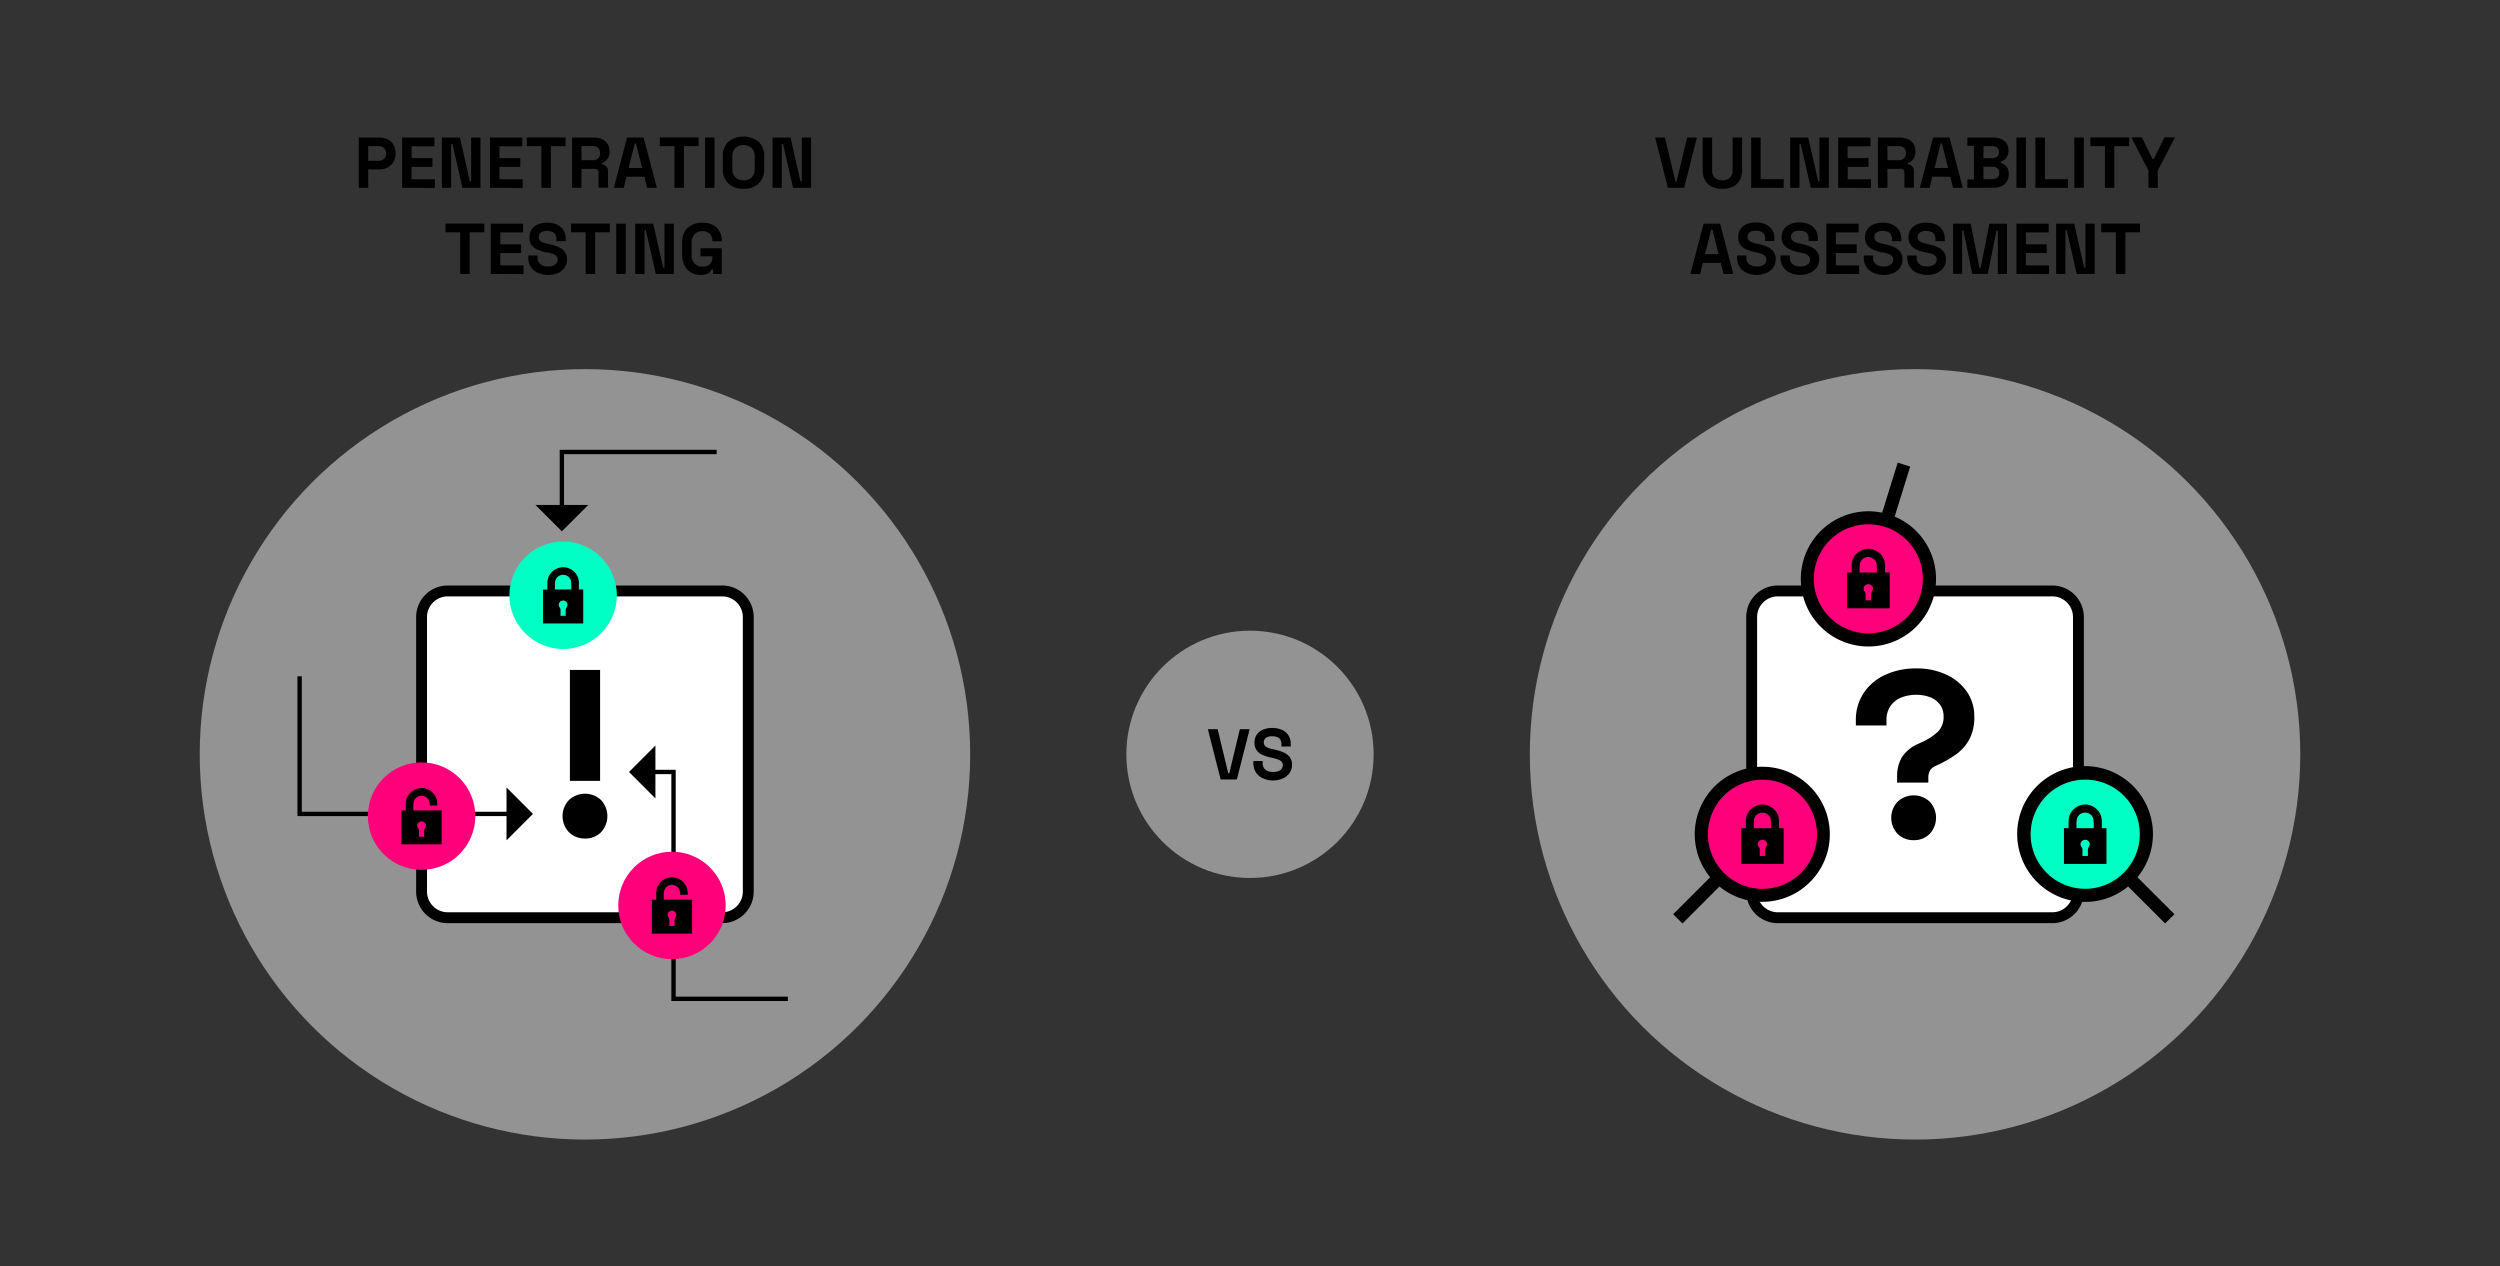 <svg id="Layer_1" data-name="Layer 1" xmlns="http://www.w3.org/2000/svg" viewBox="0 0 1149.32 582.17"><rect x="0" y="0" width="1149.32" height="582.17" fill="#333333" stroke="none"/><defs><style>.cls-1{fill:#939393;}.cls-2{fill:#fff;}.cls-3{fill:#00ffc2;}.cls-4{fill:#ff007a;}</style></defs><path d="M164.94,86.33V63.23h9.5a8.24,8.24,0,0,1,3.85.87,6.49,6.49,0,0,1,2.6,2.46,7.21,7.21,0,0,1,.94,3.76v.47a7,7,0,0,1-1,3.74A6.7,6.7,0,0,1,178.22,77a8,8,0,0,1-3.78.87h-5.15v8.45Zm4.35-12.41H174a3.62,3.62,0,0,0,2.51-.86,3,3,0,0,0,1-2.34v-.33a3,3,0,0,0-1-2.34,3.58,3.58,0,0,0-2.51-.86h-4.72Z"/><path d="M184.87,86.33V63.23h14.85v4H189.23V72.7h9.57v4h-9.57v5.71h10.69v4Z"/><path d="M203.15,86.33V63.23h8.28L216,83.36h.59V63.23h4.29v23.1h-8.28L208,66.2h-.59V86.33Z"/><path d="M225.26,86.33V63.23h14.85v4H229.62V72.7h9.57v4h-9.57v5.71h10.69v4Z"/><path d="M248.89,86.33V67.19h-6.73v-4H260v4h-6.74V86.33Z"/><path d="M263,86.33V63.23h10a8.78,8.78,0,0,1,3.79.76,5.81,5.81,0,0,1,2.51,2.14,5.89,5.89,0,0,1,.89,3.27v.4a5.37,5.37,0,0,1-1,3.36A5.74,5.74,0,0,1,276.74,75v.6a2.75,2.75,0,0,1,2.05.9,3.32,3.32,0,0,1,.72,2.23v7.56h-4.35V79.4a1.93,1.93,0,0,0-.42-1.29,1.68,1.68,0,0,0-1.37-.49H267.3v8.71Zm4.35-12.67h5.22a3.31,3.31,0,0,0,2.42-.85,3,3,0,0,0,.88-2.22v-.33A3,3,0,0,0,275,68a3.35,3.35,0,0,0-2.44-.84H267.3Z"/><path d="M282.22,86.33l6.07-23.1h7.59L302,86.33h-4.49l-1.25-5.08H288l-1.25,5.08ZM289,77.22h6.21L292.38,66h-.59Z"/><path d="M310.07,86.33V67.19h-6.73v-4h17.82v4h-6.73V86.33Z"/><path d="M324.13,86.33V63.23h4.35v23.1Z"/><path d="M341.82,86.79a9.78,9.78,0,0,1-6.93-2.39,8.89,8.89,0,0,1-2.58-6.85V72a8.88,8.88,0,0,1,2.58-6.85,11.23,11.23,0,0,1,13.85,0A8.88,8.88,0,0,1,351.32,72v5.54a8.89,8.89,0,0,1-2.58,6.85A9.77,9.77,0,0,1,341.82,86.79Zm0-3.89a5,5,0,0,0,3.79-1.42,5.29,5.29,0,0,0,1.35-3.8V71.87a5.28,5.28,0,0,0-1.35-3.79,5.75,5.75,0,0,0-7.57,0,5.21,5.21,0,0,0-1.37,3.79v5.81a5.21,5.21,0,0,0,1.37,3.8A5,5,0,0,0,341.82,82.9Z"/><path d="M355.15,86.33V63.23h8.28L368,83.36h.59V63.23h4.29v23.1h-8.28L360,66.2h-.59V86.33Z"/><path d="M211.57,125.93V106.79h-6.74v-4h17.82v4h-6.73v19.14Z"/><path d="M225.62,125.93v-23.1h14.85v4H230v5.51h9.57v4H230V122h10.69v4Z"/><path d="M251.92,126.39a11,11,0,0,1-4.71-1,7.43,7.43,0,0,1-3.21-2.74,7.68,7.68,0,0,1-1.15-4.29v-.92h4.29v.92a3.76,3.76,0,0,0,1.29,3.12,5.34,5.34,0,0,0,3.49,1,5.22,5.22,0,0,0,3.35-.89,2.79,2.79,0,0,0,1.11-2.28,2.23,2.23,0,0,0-.54-1.55,4.07,4.07,0,0,0-1.59-1,20.61,20.61,0,0,0-2.52-.71L251,116a19.52,19.52,0,0,1-4.08-1.34,6.39,6.39,0,0,1-2.6-2.13,5.89,5.89,0,0,1-.91-3.43,6.32,6.32,0,0,1,1-3.61,6.39,6.39,0,0,1,2.84-2.31,10.59,10.59,0,0,1,4.31-.81,10.89,10.89,0,0,1,4.4.84,6.83,6.83,0,0,1,3,2.51,7.36,7.36,0,0,1,1.11,4.17v1h-4.29v-1a4,4,0,0,0-.52-2.13,3,3,0,0,0-1.46-1.19,6.25,6.25,0,0,0-2.28-.38,4.66,4.66,0,0,0-2.92.75,2.43,2.43,0,0,0-.94,2,2.4,2.4,0,0,0,.44,1.45,3.47,3.47,0,0,0,1.34,1,12,12,0,0,0,2.28.69l.76.17a21.17,21.17,0,0,1,4.3,1.35,7.29,7.29,0,0,1,2.86,2.18,5.58,5.58,0,0,1,1,3.46A6.58,6.58,0,0,1,259.6,123a7.2,7.2,0,0,1-3,2.5A10.88,10.88,0,0,1,251.92,126.39Z"/><path d="M269.25,125.93V106.79h-6.73v-4h17.82v4h-6.73v19.14Z"/><path d="M283.31,125.93v-23.1h4.35v23.1Z"/><path d="M292,125.93v-23.1h8.28L304.89,123h.59V102.83h4.29v23.1h-8.28L296.9,105.8h-.59v20.13Z"/><path d="M322.11,126.39a8.76,8.76,0,0,1-4.3-1.07,7.8,7.8,0,0,1-3.07-3.14,10.25,10.25,0,0,1-1.14-5v-5.54c0-3,.84-5.26,2.51-6.85a9.42,9.42,0,0,1,6.8-2.39,9,9,0,0,1,6.58,2.26,8.12,8.12,0,0,1,2.33,6.12v.13h-4.29v-.26a4.73,4.73,0,0,0-.51-2.21,3.82,3.82,0,0,0-1.54-1.57,5.12,5.12,0,0,0-2.57-.58,4.7,4.7,0,0,0-3.63,1.42,5.45,5.45,0,0,0-1.32,3.86v5.68a5.56,5.56,0,0,0,1.32,3.87,4.7,4.7,0,0,0,3.69,1.47,4.35,4.35,0,0,0,3.47-1.25,4.69,4.69,0,0,0,1.09-3.17v-.33h-5.48v-3.7h9.77v11.82h-4v-2.21h-.59a4.92,4.92,0,0,1-.75,1.19,3.86,3.86,0,0,1-1.53,1A7.37,7.37,0,0,1,322.11,126.39Z"/><path d="M766.78,86.33l-5.87-23.1h4.49l4.88,20.29h.46l4.89-20.29h4.49l-5.88,23.1Z"/><path d="M791.8,86.79a10.61,10.61,0,0,1-4.87-1,7.18,7.18,0,0,1-3.1-3,9.22,9.22,0,0,1-1.07-4.57v-15h4.35V78.34a4.54,4.54,0,0,0,1.21,3.34,5.57,5.57,0,0,0,7,0,4.57,4.57,0,0,0,1.2-3.34V63.23h4.36v15a9.33,9.33,0,0,1-1.07,4.57,7.23,7.23,0,0,1-3.1,3A10.64,10.64,0,0,1,791.8,86.79Z"/><path d="M805.06,86.33V63.23h4.36V82.37H820v4Z"/><path d="M823,86.33V63.23h8.28l4.59,20.13h.59V63.23h4.29v23.1h-8.28L827.83,66.2h-.59V86.33Z"/><path d="M845.06,86.33V63.23h14.85v4H849.42V72.7H859v4h-9.57v5.71h10.69v4Z"/><path d="M863.34,86.33V63.23h10a8.83,8.83,0,0,1,3.8.76,5.86,5.86,0,0,1,2.51,2.14,6,6,0,0,1,.89,3.27v.4a5.37,5.37,0,0,1-1,3.36A5.77,5.77,0,0,1,877.13,75v.6a2.74,2.74,0,0,1,2,.9,3.33,3.33,0,0,1,.73,2.23v7.56h-4.36V79.4a2,2,0,0,0-.41-1.29,1.69,1.69,0,0,0-1.37-.49H867.7v8.71Zm4.36-12.67h5.21a3.35,3.35,0,0,0,2.43-.85,2.94,2.94,0,0,0,.87-2.22v-.33a3,3,0,0,0-.86-2.23,3.33,3.33,0,0,0-2.44-.84H867.7Z"/><path d="M882.61,86.33l6.07-23.1h7.59l6.08,23.1h-4.49l-1.26-5.08h-8.25l-1.25,5.08Zm6.77-9.11h6.2L892.78,66h-.6Z"/><path d="M904.46,86.33V82.5h3V67.06h-3V63.23h11.88a8.91,8.91,0,0,1,3.68.71,5.65,5.65,0,0,1,2.44,2,5.49,5.49,0,0,1,.87,3.12v.33a5,5,0,0,1-.59,2.59,4.71,4.71,0,0,1-1.4,1.55,6.38,6.38,0,0,1-1.54.78v.59a6,6,0,0,1,1.59.74,4.75,4.75,0,0,1,1.47,1.57,5.22,5.22,0,0,1,.61,2.67v.33a6,6,0,0,1-.89,3.29,5.78,5.78,0,0,1-2.46,2.09,8.52,8.52,0,0,1-3.65.73Zm7.39-13.6h4A3.46,3.46,0,0,0,918.1,72a2.29,2.29,0,0,0,.88-1.91V69.8a2.31,2.31,0,0,0-.86-1.93,3.46,3.46,0,0,0-2.24-.68h-4Zm0,9.64h4.09a3.62,3.62,0,0,0,2.3-.69,2.4,2.4,0,0,0,.87-2v-.33a2.4,2.4,0,0,0-.86-2,3.52,3.52,0,0,0-2.31-.7h-4.09Z"/><path d="M927,86.33V63.23h4.36v23.1Z"/><path d="M935.74,86.33V63.23h4.36V82.37h10.56v4Z"/><path d="M953.63,86.33V63.23H958v23.1Z"/><path d="M967.68,86.33V67.19H961v-4h17.82v4H972V86.33Z"/><path d="M987.68,86.33v-8l-7.85-15.15h4.85l4.88,9.9h.6l4.88-9.9h4.85L992,78.38v8Z"/><path d="M777.11,125.93l6.08-23.1h7.59l6.07,23.1h-4.49l-1.26-5.08h-8.25l-1.25,5.08Zm6.77-9.11h6.2l-2.8-11.25h-.6Z"/><path d="M807.64,126.39a11,11,0,0,1-4.72-1,7.4,7.4,0,0,1-3.2-2.74,7.68,7.68,0,0,1-1.16-4.29v-.92h4.29v.92a3.76,3.76,0,0,0,1.29,3.12,5.37,5.37,0,0,0,3.5,1,5.25,5.25,0,0,0,3.35-.89,2.8,2.8,0,0,0,1.1-2.28,2.23,2.23,0,0,0-.54-1.55,3.93,3.93,0,0,0-1.59-1,20.61,20.61,0,0,0-2.52-.71l-.76-.16a19.61,19.61,0,0,1-4.07-1.34,6.36,6.36,0,0,1-2.61-2.13,5.89,5.89,0,0,1-.91-3.43,6.12,6.12,0,0,1,3.85-5.92,10.54,10.54,0,0,1,4.3-.81,11,11,0,0,1,4.41.84,6.81,6.81,0,0,1,3,2.51,7.36,7.36,0,0,1,1.11,4.17v1H811.5v-1a4,4,0,0,0-.51-2.13,3,3,0,0,0-1.47-1.19,6.25,6.25,0,0,0-2.28-.38,4.66,4.66,0,0,0-2.92.75,2.43,2.43,0,0,0-.94,2,2.34,2.34,0,0,0,.45,1.45,3.36,3.36,0,0,0,1.33,1,12.52,12.52,0,0,0,2.28.69l.76.17a21.48,21.48,0,0,1,4.31,1.35,7.18,7.18,0,0,1,2.85,2.18,5.58,5.58,0,0,1,1,3.46,6.58,6.58,0,0,1-1.07,3.72,7.2,7.2,0,0,1-3,2.5A10.84,10.84,0,0,1,807.64,126.39Z"/><path d="M827.64,126.39a11,11,0,0,1-4.72-1,7.4,7.4,0,0,1-3.2-2.74,7.6,7.6,0,0,1-1.16-4.29v-.92h4.29v.92a3.76,3.76,0,0,0,1.29,3.12,5.37,5.37,0,0,0,3.5,1,5.2,5.2,0,0,0,3.34-.89,2.79,2.79,0,0,0,1.11-2.28,2.23,2.23,0,0,0-.54-1.55,4.07,4.07,0,0,0-1.59-1,20.61,20.61,0,0,0-2.52-.71l-.76-.16a19.72,19.72,0,0,1-4.08-1.34,6.39,6.39,0,0,1-2.6-2.13,5.89,5.89,0,0,1-.91-3.43,6.32,6.32,0,0,1,1-3.61,6.39,6.39,0,0,1,2.84-2.31,10.59,10.59,0,0,1,4.31-.81,10.89,10.89,0,0,1,4.4.84,6.83,6.83,0,0,1,3,2.51,7.36,7.36,0,0,1,1.11,4.17v1H831.5v-1a3.86,3.86,0,0,0-.52-2.13,3,3,0,0,0-1.46-1.19,6.25,6.25,0,0,0-2.28-.38,4.66,4.66,0,0,0-2.92.75,2.43,2.43,0,0,0-.94,2,2.4,2.4,0,0,0,.44,1.45,3.47,3.47,0,0,0,1.34,1,12,12,0,0,0,2.28.69l.76.17a21.17,21.17,0,0,1,4.3,1.35,7.22,7.22,0,0,1,2.86,2.18,5.58,5.58,0,0,1,1,3.46,6.58,6.58,0,0,1-1.07,3.72,7.2,7.2,0,0,1-3,2.5A10.87,10.87,0,0,1,827.64,126.39Z"/><path d="M839.61,125.93v-23.1h14.85v4H844v5.51h9.57v4H844V122h10.69v4Z"/><path d="M865.91,126.39a11,11,0,0,1-4.71-1,7.43,7.43,0,0,1-3.21-2.74,7.68,7.68,0,0,1-1.15-4.29v-.92h4.29v.92a3.76,3.76,0,0,0,1.29,3.12,5.34,5.34,0,0,0,3.49,1,5.22,5.22,0,0,0,3.35-.89,2.79,2.79,0,0,0,1.11-2.28,2.19,2.19,0,0,0-.55-1.55,4,4,0,0,0-1.58-1,20.61,20.61,0,0,0-2.52-.71L865,116a19.52,19.52,0,0,1-4.08-1.34,6.49,6.49,0,0,1-2.61-2.13,6,6,0,0,1-.9-3.43,6.09,6.09,0,0,1,3.84-5.92,10.59,10.59,0,0,1,4.31-.81,10.89,10.89,0,0,1,4.4.84,6.83,6.83,0,0,1,3,2.51,7.36,7.36,0,0,1,1.11,4.17v1h-4.29v-1a4,4,0,0,0-.52-2.13,3,3,0,0,0-1.46-1.19,6.25,6.25,0,0,0-2.28-.38,4.64,4.64,0,0,0-2.92.75,2.43,2.43,0,0,0-.94,2,2.4,2.4,0,0,0,.44,1.45,3.47,3.47,0,0,0,1.34,1,12,12,0,0,0,2.28.69l.76.17a21.17,21.17,0,0,1,4.3,1.35,7.29,7.29,0,0,1,2.86,2.18,5.58,5.58,0,0,1,1,3.46,6.58,6.58,0,0,1-1.07,3.72,7.2,7.2,0,0,1-3,2.5A10.88,10.88,0,0,1,865.91,126.39Z"/><path d="M885.91,126.39a11,11,0,0,1-4.72-1,7.46,7.46,0,0,1-3.2-2.74,7.68,7.68,0,0,1-1.15-4.29v-.92h4.29v.92a3.78,3.78,0,0,0,1.28,3.12,5.39,5.39,0,0,0,3.5,1,5.24,5.24,0,0,0,3.35-.89,2.79,2.79,0,0,0,1.11-2.28,2.19,2.19,0,0,0-.55-1.55,4,4,0,0,0-1.58-1,20.82,20.82,0,0,0-2.53-.71L885,116a19.61,19.61,0,0,1-4.07-1.34,6.49,6.49,0,0,1-2.61-2.13,6,6,0,0,1-.91-3.43,6.12,6.12,0,0,1,3.85-5.92,10.59,10.59,0,0,1,4.31-.81,10.93,10.93,0,0,1,4.4.84,6.83,6.83,0,0,1,3,2.51,7.44,7.44,0,0,1,1.1,4.17v1h-4.29v-1a4,4,0,0,0-.51-2.13,3,3,0,0,0-1.47-1.19,6.2,6.2,0,0,0-2.27-.38,4.64,4.64,0,0,0-2.92.75,2.44,2.44,0,0,0-1,2,2.34,2.34,0,0,0,.45,1.45,3.4,3.4,0,0,0,1.34,1,12.15,12.15,0,0,0,2.27.69l.76.17a21.28,21.28,0,0,1,4.31,1.35,7.18,7.18,0,0,1,2.85,2.18,5.52,5.52,0,0,1,1,3.46,6.51,6.51,0,0,1-1.08,3.72,7.11,7.11,0,0,1-3,2.5A10.91,10.91,0,0,1,885.91,126.39Z"/><path d="M897.89,125.93v-23.1H906L910,123h.59l4-20.13h8.08v23.1h-4.22V106h-.6l-4,19.9h-7.19l-4-19.9h-.6v19.9Z"/><path d="M927,125.93v-23.1h14.85v4h-10.5v5.51h9.57v4h-9.57V122H942v4Z"/><path d="M945.28,125.93v-23.1h8.28L958.15,123h.59V102.83H963v23.1h-8.28l-4.59-20.13h-.59v20.13Z"/><path d="M972.73,125.93V106.79H966v-4h17.82v4h-6.73v19.14Z"/><circle class="cls-1" cx="268.92" cy="346.79" r="177.1"/><rect class="cls-2" x="193.81" y="271.67" width="150.22" height="150.22" rx="12"/><path d="M332,424.4H205.81a14.52,14.52,0,0,1-14.5-14.5V283.67a14.52,14.52,0,0,1,14.5-14.5H332a14.52,14.52,0,0,1,14.5,14.5V409.9A14.52,14.52,0,0,1,332,424.4ZM205.81,274.17a9.52,9.52,0,0,0-9.5,9.5V409.9a9.51,9.51,0,0,0,9.5,9.5H332a9.51,9.51,0,0,0,9.5-9.5V283.67a9.52,9.52,0,0,0-9.5-9.5Z"/><path d="M268.92,385.49a10.13,10.13,0,0,1-7.32-2.87,10.74,10.74,0,0,1,0-14.85,10.83,10.83,0,0,1,14.69,0,10.87,10.87,0,0,1,0,14.85A10.07,10.07,0,0,1,268.92,385.49ZM262,359v-51h13.88v51Z"/><circle class="cls-3" cx="258.88" cy="273.66" r="24.7"/><g id="path-1-inside-1_315_2755" data-name="path-1-inside-1 315 2755"><path d="M259,286.61h-9.35V272.07c0-.29,0-1,0-1h2v-1c0-.71,0-1.42,0-2.14a7,7,0,0,1,3.66-6.16,6.86,6.86,0,0,1,6.43-.39,7.16,7.16,0,0,1,4.39,6.45c0,.91,0,1.82,0,2.73V271h2V286s0,.64,0,.64H259ZM258.8,271h3.84v-.28a29.35,29.35,0,0,0-.1-3.45,3.72,3.72,0,0,0-7.31,0,25.09,25.09,0,0,0-.12,3.25c0,.25,0,.48,0,.48h.56C256.71,271,257.76,271,258.8,271Zm-1.11,10.2v1.9h2.38V281.3a3.29,3.29,0,0,1,.53-2.32,1.83,1.83,0,0,0-.36-2.37,2,2,0,0,0-2.52-.16,1.94,1.94,0,0,0-.4,2.82,1.92,1.92,0,0,1,.38,1.25S257.69,281,257.69,281.23Z"/></g><polygon points="362.21 460.19 308.64 460.19 308.64 355.9 299.68 355.9 299.68 353.9 310.64 353.9 310.64 458.19 362.21 458.19 362.21 460.19"/><polygon points="301.31 367.05 301.31 342.75 289.17 354.9 301.31 367.05"/><polygon points="234.48 375.18 136.74 375.18 136.74 310.92 138.74 310.92 138.74 373.18 234.48 373.18 234.48 375.18"/><polygon points="232.86 362.03 232.86 386.33 245 374.18 232.86 362.03"/><polygon points="259.31 233.76 257.31 233.76 257.31 206.79 329.46 206.79 329.46 208.79 259.31 208.79 259.31 233.76"/><polygon points="270.45 232.13 246.16 232.13 258.31 244.27 270.45 232.13"/><circle class="cls-4" cx="193.81" cy="375.19" r="24.7"/><g id="path-1-inside-1_315_2756" data-name="path-1-inside-1 315 2756"><path d="M201.05,372.56h2V387.5s0,.65,0,.65H184.55V373.6c0-.29,0-1,0-1h2v-1c0-.71,0-1.42,0-2.14a7,7,0,0,1,3.67-6.16,6.83,6.83,0,0,1,6.43-.38,7.16,7.16,0,0,1,4.39,6.44c0,.91,0-.14,0,.77v.21l-3.48,0a6.59,6.59,0,0,0-.11-1.49,3.71,3.71,0,0,0-7.3,0,23.49,23.49,0,0,0-.12,3.25c0,.26,0,.48,0,.48h11Zm-8.44,10.21v1.89H195v-1.83a3.29,3.29,0,0,1,.52-2.32,1.8,1.8,0,0,0-.36-2.37,2,2,0,0,0-1.23-.52,2.1,2.1,0,0,0-1.28.36,1.94,1.94,0,0,0-.41,2.82,1.87,1.87,0,0,1,.39,1.25S192.61,382.53,192.61,382.77Z"/></g><circle class="cls-4" cx="308.93" cy="416.26" r="24.7"/><g id="path-1-inside-1_315_2756-2" data-name="path-1-inside-1 315 2756"><path d="M316.18,413.63h2v1.59c0,4.27,0,8.54,0,12.81v.55s0,.64,0,.64H299.67V414.67c0-.29,0-1.05,0-1.05h2v-1c0-.72,0-1.43,0-2.14a7,7,0,0,1,3.66-6.17,6.9,6.9,0,0,1,6.44-.38,7.18,7.18,0,0,1,4.39,6.45c0,.91,0-.15,0,.76v.22l-3.49,0a6,6,0,0,0-.1-1.49,3.71,3.71,0,0,0-7.31,0,27,27,0,0,0-.12,3.25v.47h11Zm-8.44,10.2v1.89h2.38v-.64c0-.41,0-.79,0-1.19a3.37,3.37,0,0,1,.53-2.33,1.81,1.81,0,0,0-.36-2.36,2,2,0,0,0-2.51-.16,1.93,1.93,0,0,0-.41,2.82,1.92,1.92,0,0,1,.39,1.25S307.74,423.59,307.74,423.83Z"/></g><circle class="cls-1" cx="880.4" cy="346.79" r="177.1"/><rect class="cls-2" x="805.29" y="271.67" width="150.22" height="150.22" rx="12"/><path d="M943.51,424.4H817.29a14.52,14.52,0,0,1-14.5-14.5V283.67a14.52,14.52,0,0,1,14.5-14.5H943.51a14.52,14.52,0,0,1,14.5,14.5V409.9A14.52,14.52,0,0,1,943.51,424.4ZM817.29,274.17a9.52,9.52,0,0,0-9.5,9.5V409.9a9.51,9.51,0,0,0,9.5,9.5H943.51a9.51,9.51,0,0,0,9.5-9.5V283.67a9.52,9.52,0,0,0-9.5-9.5Z"/><circle class="cls-4" cx="858.94" cy="265.99" r="26.04"/><g id="path-1-inside-1_315_2755-2" data-name="path-1-inside-1 315 2755"><path d="M859,279.64h-9.86V264.31c0-.31,0-1.1,0-1.1h2.13v-1.06c0-.76,0-1.51,0-2.26a7.38,7.38,0,0,1,3.86-6.5A7.24,7.24,0,0,1,862,253a7.55,7.55,0,0,1,4.63,6.79c0,1,0,1.92,0,2.88v.55h2.12v1.67c0,4.51,0,9,0,13.51V279s0,.67,0,.67H859Zm-.17-16.43h4v-.29a32.66,32.66,0,0,0-.1-3.64,3.92,3.92,0,0,0-7.71,0,26,26,0,0,0-.13,3.42v.51h.59C856.65,263.22,857.75,263.21,858.86,263.21ZM857.68,274v2h2.51v-.68c0-.42,0-.83,0-1.25a3.55,3.55,0,0,1,.56-2.45,1.92,1.92,0,0,0-.38-2.5,2.16,2.16,0,0,0-1.3-.54,2.11,2.11,0,0,0-1.35.38,2,2,0,0,0-.43,3,2.06,2.06,0,0,1,.41,1.32S857.68,273.72,857.68,274Z"/></g><circle class="cls-3" cx="958.62" cy="383.52" r="26.04"/><g id="path-1-inside-1_315_2755-3" data-name="path-1-inside-1 315 2755"><path d="M958.71,397.17h-9.86V381.84c0-.31,0-1.1,0-1.1H951v-1.07c0-.75,0-1.5,0-2.25a7.38,7.38,0,0,1,3.86-6.5,7.24,7.24,0,0,1,6.79-.4,7.54,7.54,0,0,1,4.62,6.79c0,1,0,1.92,0,2.88v.55h2.13V396.5s0,.67,0,.67h-9.67Zm-.17-16.43h4v-.29a31,31,0,0,0-.11-3.64,3.8,3.8,0,0,0-3.87-3.21,3.85,3.85,0,0,0-3.83,3.21,25.94,25.94,0,0,0-.13,3.42v.51h3.9Zm-1.18,10.76v2h2.51v-.68c0-.42,0-.83,0-1.25a3.49,3.49,0,0,1,.56-2.45,1.92,1.92,0,0,0-.38-2.5,2.16,2.16,0,0,0-1.3-.54,2.09,2.09,0,0,0-1.35.38,2,2,0,0,0-.43,3,2.06,2.06,0,0,1,.41,1.32S957.36,391.25,957.36,391.5Z"/></g><circle class="cls-4" cx="810.24" cy="383.52" r="26.04"/><g id="path-1-inside-1_315_2755-4" data-name="path-1-inside-1 315 2755"><path d="M810.34,397.17h-9.86V381.84c0-.31,0-1.1,0-1.1h2.13v-1.07c0-.75,0-1.5,0-2.25a7.38,7.38,0,0,1,3.86-6.5,7.22,7.22,0,0,1,6.78-.4,7.55,7.55,0,0,1,4.63,6.79c0,1,0,1.92,0,2.88v.55H820V396.5s0,.67,0,.67h-9.67Zm-.18-16.43h4.05v-.29a31,31,0,0,0-.11-3.64,3.81,3.81,0,0,0-3.88-3.21,3.86,3.86,0,0,0-3.83,3.21,27.79,27.79,0,0,0-.12,3.42c0,.27,0,.51,0,.51h3.89ZM809,391.5v2h2.51v-1.93a3.44,3.44,0,0,1,.56-2.45,1.92,1.92,0,0,0-.39-2.5,2.13,2.13,0,0,0-2.64-.16,2,2,0,0,0-.43,3,2.06,2.06,0,0,1,.41,1.32S809,391.25,809,391.5Z"/></g><path d="M872.16,359.8v-2.6a17,17,0,0,1,2.22-9.11,16.64,16.64,0,0,1,7.21-6l1.85-.86a26.51,26.51,0,0,0,7.48-4.88,9.41,9.41,0,0,0,2.6-6.94,9.06,9.06,0,0,0-1.57-5.37,10,10,0,0,0-4.39-3.41,16.83,16.83,0,0,0-6.62-1.2,18,18,0,0,0-7,1.3,10.88,10.88,0,0,0-4.88,3.91,11.22,11.22,0,0,0-1.79,6.5v2.39H853.19v-2.17a22.35,22.35,0,0,1,3.68-12.9,23.66,23.66,0,0,1,10-8.3,33.6,33.6,0,0,1,14.09-2.87,32,32,0,0,1,13.72,2.82,23.41,23.41,0,0,1,9.49,7.8,19.68,19.68,0,0,1,3.47,11.5,21.32,21.32,0,0,1-2.39,10.68,20.51,20.51,0,0,1-6,6.72,52.89,52.89,0,0,1-7.42,4.39l-1.85.87a5.83,5.83,0,0,0-2.71,2.11,7.18,7.18,0,0,0-.76,3.64v1.95Zm7.59,26.45a10.17,10.17,0,0,1-7.32-2.87,10.74,10.74,0,0,1,0-14.85,10.81,10.81,0,0,1,14.69,0,10.87,10.87,0,0,1,0,14.85A10.11,10.11,0,0,1,879.75,386.25Z"/><path d="M999.64,420.28l-17-17a31.21,31.21,0,1,0-4.27,4.26l17,17Zm-41-11.68a25.09,25.09,0,1,1,25.08-25.08A25.11,25.11,0,0,1,958.62,408.6Z"/><path d="M773.48,424.55l17-17a31.05,31.05,0,1,0-4.27-4.26l-17,17Zm11.68-41a25.09,25.09,0,1,1,25.08,25.08A25.12,25.12,0,0,1,785.16,383.52Z"/><path d="M872.43,212.7l-7.16,23a31.08,31.08,0,1,0,5.76,1.79l7.15-23Zm8.72,41.76a25.08,25.08,0,1,1-33.87-10.56A25.12,25.12,0,0,1,881.15,254.46Z"/><circle class="cls-1" cx="574.66" cy="346.79" r="56.84"/><path d="M561.16,358.34l-5.87-23.1h4.49l4.88,20.29h.46L570,335.24h4.49l-5.88,23.1Z"/><path d="M585.29,358.8a11,11,0,0,1-4.72-1,7.47,7.47,0,0,1-3.2-2.74,7.7,7.7,0,0,1-1.16-4.29v-.92h4.29v.92a3.76,3.76,0,0,0,1.29,3.12,5.43,5.43,0,0,0,3.5,1,5.32,5.32,0,0,0,3.35-.89,2.8,2.8,0,0,0,1.1-2.28,2.23,2.23,0,0,0-.54-1.55,4,4,0,0,0-1.59-1,20.61,20.61,0,0,0-2.52-.71l-.76-.17a19.35,19.35,0,0,1-4.08-1.33,6.39,6.39,0,0,1-2.6-2.13,5.89,5.89,0,0,1-.91-3.43,6.29,6.29,0,0,1,1-3.62,6.44,6.44,0,0,1,2.83-2.31,10.59,10.59,0,0,1,4.31-.81,11,11,0,0,1,4.41.85,6.84,6.84,0,0,1,3,2.5,7.42,7.42,0,0,1,1.11,4.18v1h-4.29v-1a4,4,0,0,0-.51-2.13,3.05,3.05,0,0,0-1.47-1.19,6.25,6.25,0,0,0-2.28-.38,4.66,4.66,0,0,0-2.92.75,2.64,2.64,0,0,0-.5,3.48,3.47,3.47,0,0,0,1.34,1,12.28,12.28,0,0,0,2.28.69l.76.16a21.8,21.8,0,0,1,4.3,1.36,7.13,7.13,0,0,1,2.86,2.18,5.58,5.58,0,0,1,1,3.46,6.52,6.52,0,0,1-1.07,3.71,7.15,7.15,0,0,1-3,2.51A10.87,10.87,0,0,1,585.29,358.8Z"/></svg>